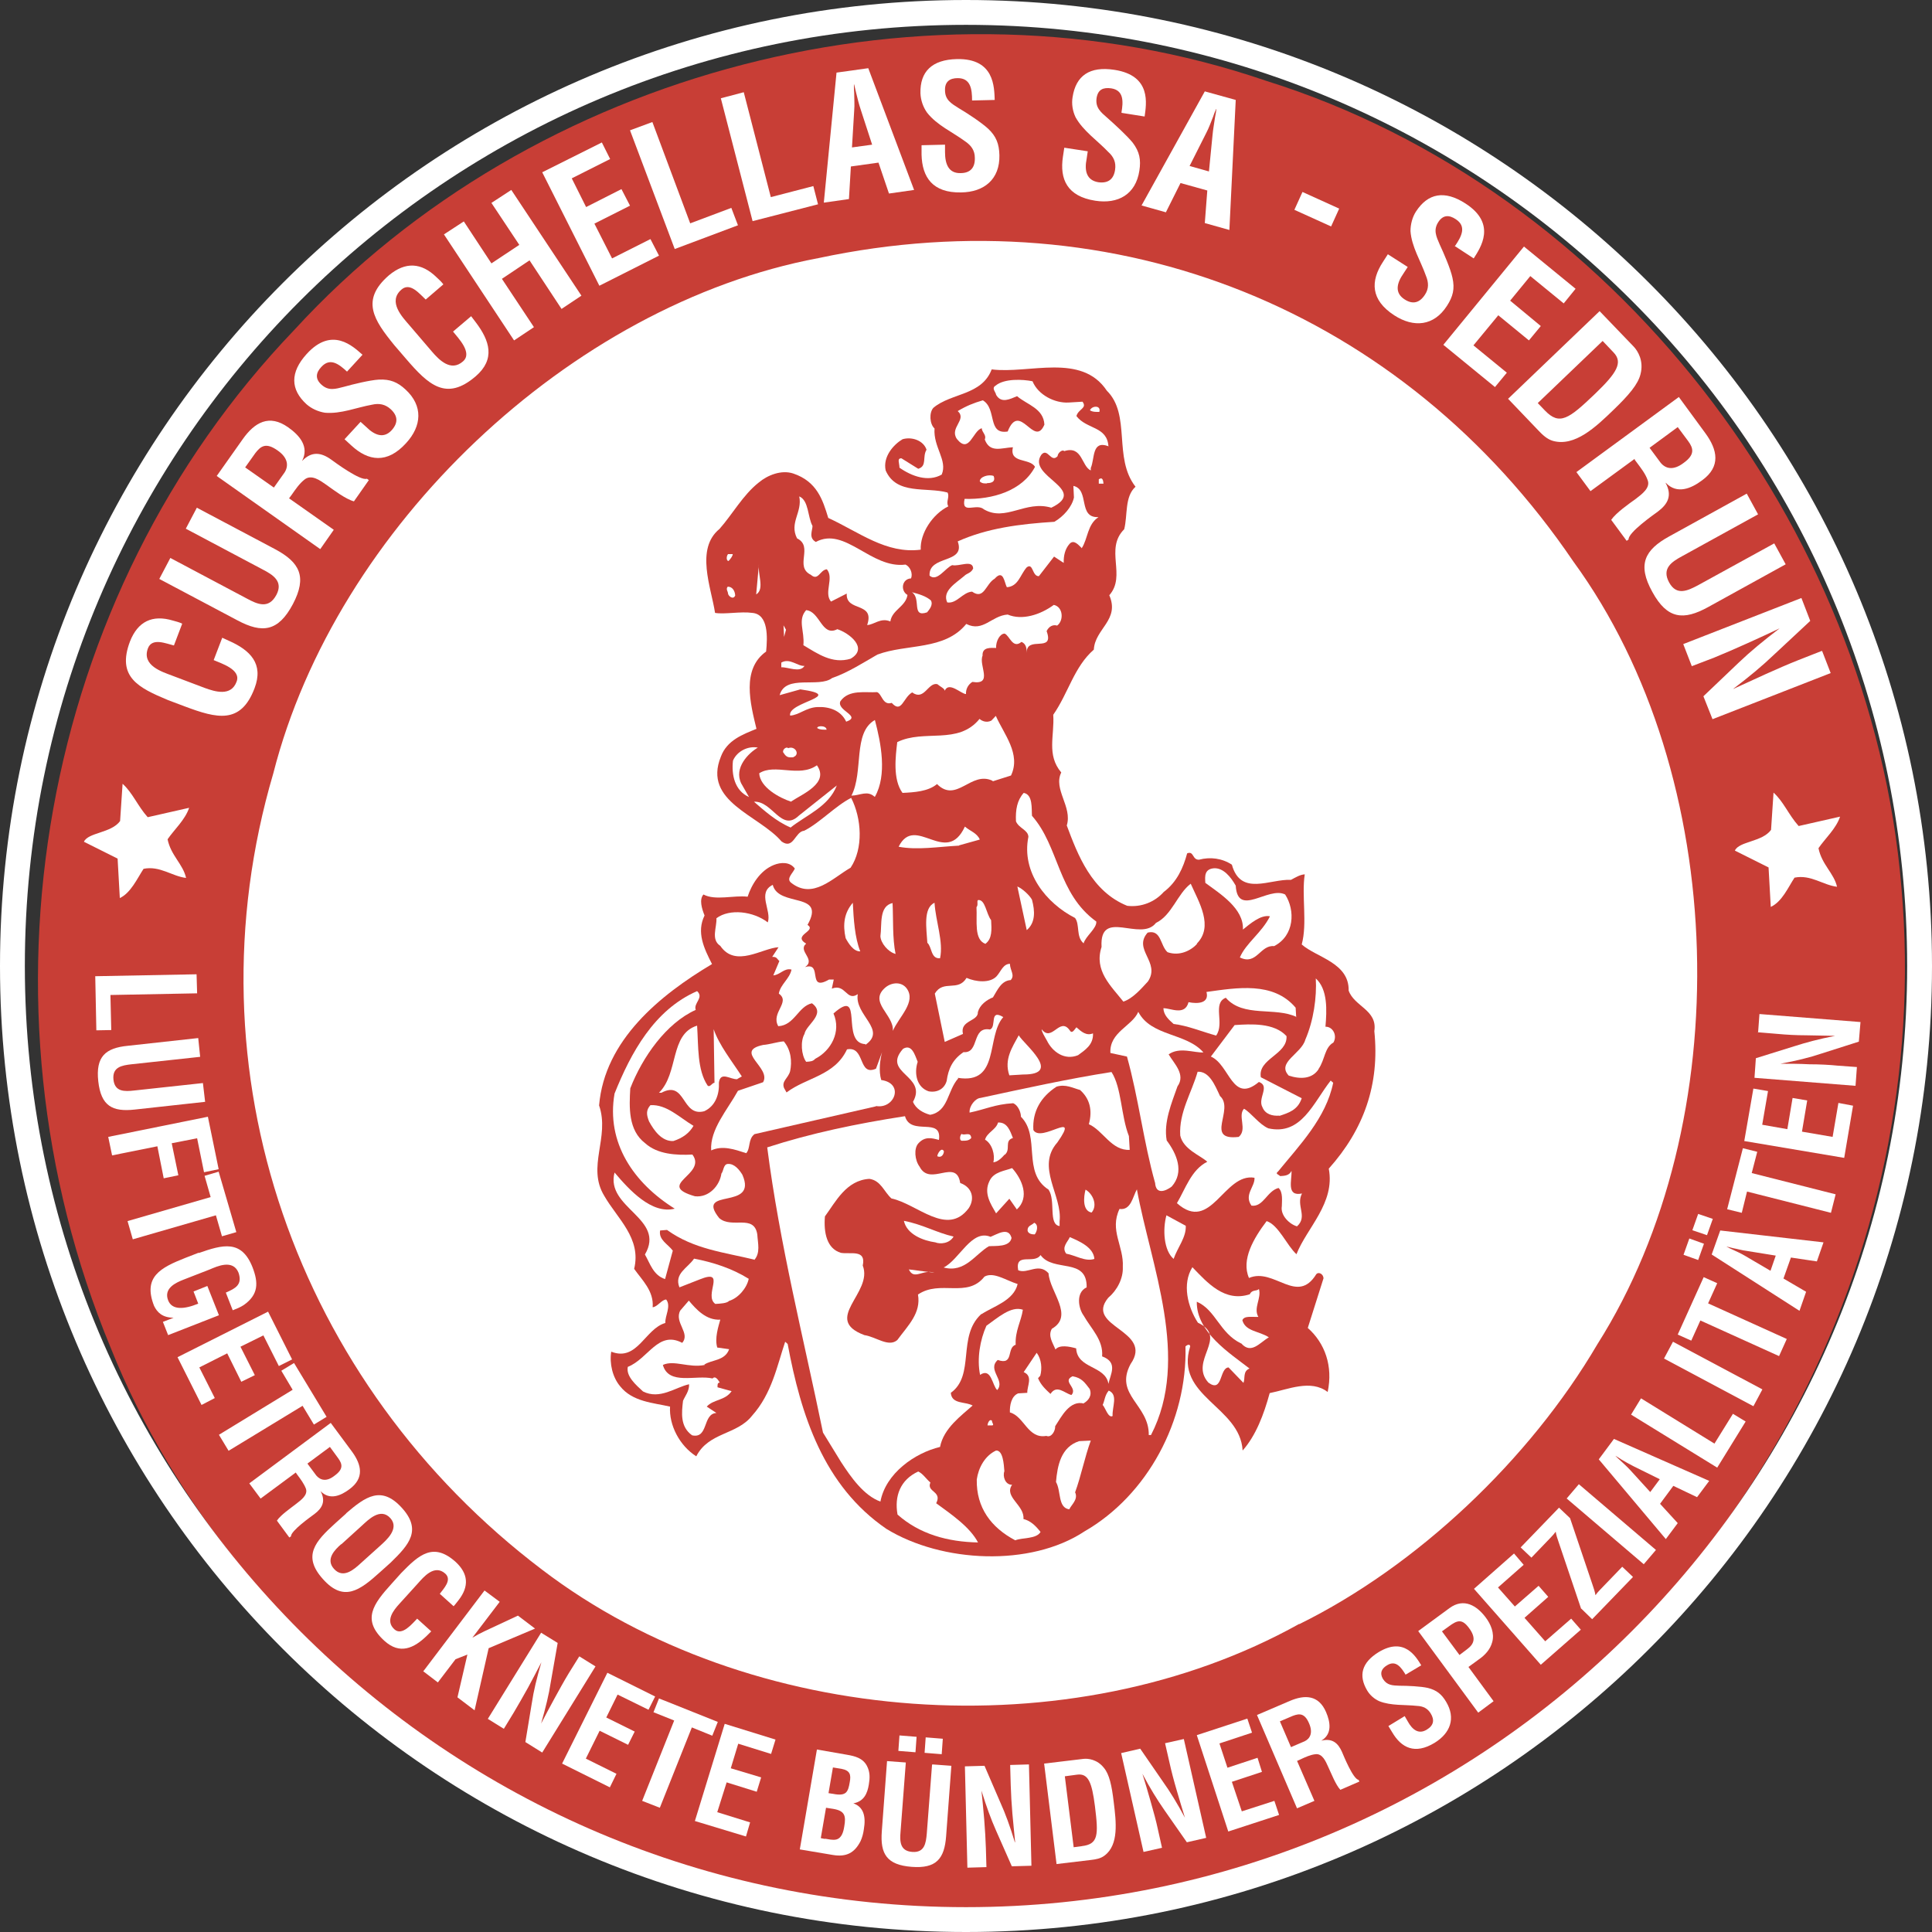 <?xml version="1.0" encoding="UTF-8"?>
<svg xmlns="http://www.w3.org/2000/svg" id="Ebene_1" viewBox="0 0 69.98 69.98" width="160" height="160"><rect x="0" y="0" width="69.98" height="69.98" fill="#333333" stroke="none"/><defs><style>.cls-1{fill:none;stroke:#fff;stroke-width:.9px;}.cls-2{fill:#c83e36;}.cls-2,.cls-3{stroke-width:0px;}.cls-3{fill:#fff;}</style></defs><path class="cls-2" d="m51.37,64.98c-5.07,2.74-10.78,4.41-16.94,4.34-.34.02-.93-.03-1.35-.09-12.23-.22-24.54-9.04-29.07-20.41C-1.18,36.31,1.43,21.58,10.66,11.95,19.3,2.52,33.67-1.25,45.87,2.93c12.53,3.92,21.91,16.11,23,29.19,1.19,13.42-5.89,26.63-17.5,32.86"/><path class="cls-2" d="m62.45,20.19c-.49.2-.78-.46-.97-.78-.02-.34.48-.45.72-.63.19.41.9.96.25,1.41"/><path class="cls-3" d="m47.06,58.82c-8.25,4.6-19.92,3.76-27.42-1.96-8.9-6.74-12.92-18.05-9.74-28.85,2.27-8.9,10.74-16.97,19.74-18.66,10.82-2.31,21.18,1.9,27.35,10.99,5.67,7.77,5.97,20.3.87,28.35-2.46,4.19-6.54,8.04-10.8,10.14"/><path class="cls-2" d="m59.42,17.33c-.33.1-.74.3-1.09.06-.35-.15-.62-.47-.72-.8l2.02-1.55c.78.46.78,1.81-.21,2.29"/><path class="cls-2" d="m58.93,54.27c-.35-.32-.72-.8-1-1.29l1.47.59c-.07.34-.22.52-.46.7"/><path class="cls-2" d="m52.4,59.45l-.63-.72c.15-.35.55-.62.82-.39.44.31.31.91-.19,1.11"/><path class="cls-2" d="m48.13,42.33c.24,1.25-.8,2.15-1.17,3.1-.35-.32-.65-1.06-1.08-1.2-.47.62-.93,1.4-.64,2.06.91-.39,1.74,1,2.44-.14.08-.09.25-.01.26.15l-.57,1.8c.62.55.92,1.38.72,2.32-.61-.47-1.44-.09-2.1.04-.21.77-.5,1.54-.98,2.08-.09-1.6-2.47-1.96-1.9-3.77,0-.08-.09-.08-.17,0,.07,2.69-1.38,5.39-3.66,6.7-1.95,1.29-5.16,1.14-7.17-.09-2.28-1.56-3.1-4.12-3.58-6.7l-.09-.08c-.29.86-.48,1.88-1.2,2.68-.55.7-1.57.59-2.02,1.47-.61-.39-.99-1.13-.95-1.8-.6-.14-1.36-.17-1.81-.74-.27-.32-.39-.82-.32-1.25.95.37,1.22-.83,1.96-1.04-.02-.25.22-.61.03-.85-.17.01-.32.27-.49.28.05-.59-.39-.99-.67-1.39.27-1.11-.61-1.82-1.08-2.64-.65-1.06.21-2.12-.19-3.28.2-2.37,2.21-4,4.09-5.12-.29-.57-.57-1.15-.27-1.76-.1-.25-.2-.58-.04-.76.43.23,1.1.02,1.6.08.14-.43.45-.95.95-1.15.25-.1.58-.12.76.13-.07.17-.32.36-.14.51.79.63,1.51-.17,2.16-.54.47-.7.4-1.79.02-2.53-.57.29-1.13.9-1.7,1.19-.34.03-.38.7-.82.39-.82-.96-2.86-1.44-2.2-3.07.22-.6.8-.81,1.29-1.01-.22-.91-.55-2.16.35-2.8.05-.51.09-1.35-.5-1.4-.42-.06-1.01.06-1.35,0-.14-.92-.72-2.32.16-3.04.47-.53.85-1.23,1.42-1.68.32-.27.82-.47,1.25-.33.86.29,1.07.95,1.27,1.61,1.13.52,2.1,1.31,3.35,1.15-.03-.59.43-1.29,1-1.57-.1-.16.06-.34-.03-.5-.77-.21-1.85.1-2.24-.8-.11-.5.29-.94.61-1.13.33-.1.76.04.87.38-.16.26.03.59-.3.69l-.61-.38c-.17,0-.07.17-.07.34.44.31,1.04.53,1.53.25.22-.52-.31-.99-.26-1.67-.18-.16-.2-.58-.04-.75.64-.54,1.75-.44,2.11-1.39,1.36.17,3.25-.61,4.17.77.89.88.22,2.43,1.04,3.48-.4.36-.28,1.03-.41,1.54-.72.72.09,1.68-.54,2.39.39.9-.52,1.21-.56,1.97-.72.63-.92,1.57-1.47,2.36.05.76-.25,1.45.29,2.09-.3.61.41,1.24.2,1.92.4,1.07.9,2.39,2.19,2.91.51.06,1-.14,1.32-.5.48-.36.71-.88.85-1.4.25-.1.18.24.43.23.41-.11.84-.05,1.19.18.32,1.16,1.38.51,2.14.55.17-.09.33-.19.5-.2-.12.77.1,1.77-.11,2.54.53.47,1.72.66,1.7,1.67.2.58,1.05.7.93,1.47.2,1.93-.38,3.56-1.65,4.98"/><path class="cls-3" d="m47.76,38.73c-.23.35-.65.37-1.08.23-.45-.48.46-.79.6-1.3.3-.69.42-1.54.38-2.22.44.4.4,1.16.35,1.75.26-.01.44.31.29.57-.33.19-.3.61-.54.96"/><path class="cls-3" d="m46.28,42.44c-.08.09,0,.08.09.16.17-.01.33-.02.41-.19.02.34-.2.94.38.82-.23.44.22.83-.18,1.19-.26-.07-.61-.39-.55-.73,0-.17.05-.51-.12-.66-.42.11-.55.7-.98.64-.28-.4.13-.68.11-1.01-1.11-.19-1.57,2.03-2.81.92.31-.52.52-1.21,1.1-1.5-.27-.24-.87-.45-.98-.95-.05-.84.41-1.54.63-2.31.42-.02.62.47.81.88.54.48-.58,1.63.68,1.48.32-.27-.05-.76.19-1.02.26.15.54.56.88.71,1.2.27,1.63-.93,2.26-1.73l.09.08c-.26,1.28-1.22,2.26-2.01,3.23"/><path class="cls-3" d="m46.77,24.46c-.34-.06-.83.13-.69-.3-.1-.16.07-.34.24-.27.25-.02.49-.2.68.04.1.25-.06.43-.22.52"/><path class="cls-3" d="m46.15,34.27c-.51-.05-.63.71-1.24.41.22-.52.79-.89,1.09-1.49-.34-.07-.74.29-.98.48.04-.76-.83-1.3-1.36-1.69-.02-.25-.03-.5.31-.53.34-.02.61.31.79.63.07,1.17,1.18.01,1.79.32.37.57.34,1.49-.4,1.87"/><path class="cls-3" d="m46.97,36.84c-.78-.38-1.94.03-2.57-.7-.5.2-.03.93-.35,1.37-.51-.14-1.03-.36-1.54-.42-.18-.16-.36-.32-.37-.57.25-.01.78.29.91-.22.34.07.76.04.65-.37,1.09-.15,2.42-.39,3.23.57l.02.34Z"/><path class="cls-3" d="m46.34,40.41c-.25.02-.51-.05-.61-.3-.19-.33.29-.77-.13-.92-.97.81-1.05-.62-1.74-.92l.86-1.14c.59-.04,1.43-.09,1.88.4.04.67-1.05.82-.93,1.49l1.48.76c-.14.43-.48.53-.81.64"/><path class="cls-2" d="m44.99,6.61c-.33.18-.68-.05-1.02-.19.22-.52.62-.88.93-1.32.11.42.06,1.01.09,1.51"/><path class="cls-3" d="m44.95,48.66c-.78-.38-.91-1.21-1.6-1.51-.02,1.1,1.2,1.87,1.91,2.42-.25.1-.15.35-.22.52l-.54-.56c-.34.02-.2.94-.73.55-.72-.8.75-1.64-.38-2.17-.37-.57-.58-1.4-.2-2.01.54.56,1.17,1.28,2.08.98.08-.18.25-.1.33-.19.1.33-.21.69-.02,1.01-.25.01-.51-.05-.58.12.11.41.61.39.96.62-.33.19-.64.63-1,.22"/><path class="cls-3" d="m43.37,34.18c-.24.26-.65.46-1.08.31-.27-.24-.22-.83-.72-.71-.55.62.48,1.07.01,1.77-.24.26-.55.62-.89.73-.45-.57-1.07-1.12-.79-1.98-.08-1.43,1.42-.16,1.97-.87.58-.28.78-1.06,1.26-1.42.29.66.85,1.55.21,2.18"/><path class="cls-3" d="m42.33,38.19c.19.33.63.73.32,1.16-.21.6-.51,1.3-.39,1.96.36.48.65,1.14.18,1.67-.24.18-.57.29-.6-.13-.42-1.49-.6-3.08-1.02-4.58l-.6-.13c-.04-.76.79-.97,1.01-1.49.47.9,1.73.75,2.36,1.47-.34.02-.86-.21-1.26.07"/><path class="cls-3" d="m42.51,45.6c-.36-.31-.4-1.07-.26-1.58l.7.38c.02.42-.29.77-.44,1.2"/><path class="cls-3" d="m41.61,51.98c.02-1.1-1.26-1.45-.66-2.57.86-1.23-1.68-1.34-.81-2.4.32-.27.55-.7.53-1.12.04-.76-.49-1.32-.12-2.1.42.06.48-.45.63-.71.5,2.75,1.95,6.12.51,8.9h-.08Z"/><path class="cls-3" d="m40.14,16.16c-.6-.22-.48.45-.63.79v.09c-.34-.15-.3-.91-.96-.7-.09-.08-.25.1-.24.18-.24.27-.36-.32-.59-.05-.55.79,1.75,1.25.36,1.92-.94-.28-1.65.52-2.44.06-.27-.24-.83.21-.7-.38,1.01.03,2.09-.29,2.55-1.16-.19-.33-.94-.11-.8-.71-.42.02-.83.22-1.02-.28.07-.17-.1-.25-.11-.41-.33.1-.45.95-.9.39-.28-.41.38-.7.03-1.01.32-.19.57-.29.91-.39.52.31.15,1.25.9,1.13.44-1.12.96.62,1.33-.25-.03-.59-.63-.72-.99-1.03-.25.1-.57.28-.76-.05,0-.08-.18-.24-.02-.33.32-.27,1-.23,1.34-.16.2.49.8.8,1.31.77l.5-.03c.18.24-.15.26-.22.52.37.49,1.12.36,1.16,1.11"/><path class="cls-3" d="m39.82,14.92c-.08,0-.25.01-.34-.06.07-.17.41-.19.34.06"/><path class="cls-3" d="m39.8,17.53v-.17c.15-.1.16.07.17.16h-.17Z"/><path class="cls-3" d="m39.17,19.84c-.09-.08-.27-.32-.43-.14-.16.18-.22.43-.21.69l-.35-.23-.55.71c-.25.01-.2-.5-.44-.32-.24.27-.3.69-.72.72-.09-.16-.12-.67-.44-.31-.33.19-.38.78-.82.47-.34.02-.56.45-.9.39-.19-.41.3-.69.62-.96.08-.09.25-.1.32-.27-.02-.33-.51-.06-.76-.12-.25.1-.55.62-.82.38-.04-.76,1.32-.41,1.02-1.24,1.07-.48,2.24-.63,3.5-.71.33-.19.64-.54.71-.88l-.02-.42c.6.13.15,1.17.91,1.13-.41.27-.38.78-.61,1.13"/><path class="cls-3" d="m40.93,41.65c-.67.04-.97-.7-1.49-.93.14-.51.03-.93-.32-1.24-.26-.07-.52-.22-.85-.12-.57.37-.88.9-.84,1.57.28.49,1.73-.78.87.45-.79.89.19,1.93.08,2.86v.17c-.42-.06-.13-.92-.4-1.32-.97-.62-.28-1.92-1-2.64,0-.17-.11-.42-.28-.49-.67.04-1,.22-1.58.34-.02-.25.22-.52.39-.53,1.58-.34,3.16-.69,4.75-.94.37.57.34,1.58.63,2.32l.03.5Z"/><path class="cls-3" d="m39.24,34.16c-.27-.24-.12-.67-.3-.91-1.04-.53-1.95-1.65-1.69-2.94-.01-.25-.35-.31-.45-.56-.02-.42.04-.76.28-1.03.34.06.28.58.3.83.99,1.12.92,2.81,2.33,3.83.02.25-.39.53-.46.79"/><path class="cls-3" d="m40.15,50.12c-.12-.67-1.13-.53-1.17-1.28-.25-.07-.6-.14-.75.04-.1-.25-.28-.49-.13-.75.82-.47-.08-1.34-.12-2.01-.36-.4-.76.04-1.1-.11-.12-.67.58-.2.81-.55.46.64,1.69.07,1.67,1.17-.41.19-.29.78-.11,1.02.28.49.72.89.67,1.48.6.22.29.66.23,1"/><path class="cls-3" d="m39.05,38.22c-.49.2-.93-.12-1.13-.53-.09-.16-.19-.32-.19-.41.37.49.65-.46,1.01.03.09.16.17-.01.25-.1.18.16.36.32.6.22.02.42-.3.61-.54.79"/><path class="cls-3" d="m40.3,51.29c-.16.09-.27-.32-.36-.4.08-.17.07-.34.22-.52.35.15.12.58.14.92"/><path class="cls-3" d="m38.32,22.67c-.17-.07-.33.02-.41.19.3.82-.75.13-.72.8,0-.17-.02-.34-.19-.41-.32.27-.43-.23-.61-.3-.17,0-.32.27-.31.52-.17,0-.51-.05-.49.28-.15.35.4,1.07-.37.95-.16.1-.24.27-.23.44-.17,0-.62-.47-.77-.12,0-.08-.18-.16-.27-.24-.34-.07-.47.62-.91.3-.33.19-.38.78-.74.38-.33.1-.35-.32-.53-.39-.42.03-1.02-.11-1.33.33-.15.34.79.54.21.74-.19-.41-.62-.55-1.04-.53-.42.02-.66.29-.99.31-.11-.5,2.07-.71.37-.95l-.75.21c.21-.77,1.42-.25,1.9-.62.58-.2,1.15-.57,1.64-.85,1.07-.4,2.43-.14,3.22-1.11.61.31.91-.3,1.5-.34.52.22,1.18.01,1.67-.35.34.07.37.57.12.75"/><path class="cls-3" d="m39.54,43.92c-.34-.06-.29-.57-.22-.83.26.15.45.56.22.83"/><path class="cls-3" d="m39.64,45.6c-.33.11-.68-.13-1.02-.19-.18-.24.06-.43.13-.6.35.15.86.37.89.79"/><path class="cls-3" d="m39.27,50.84c-.52-.14-.82.47-1.05.82.01.17-.14.43-.32.35-.67.12-.8-.71-1.32-.85-.01-.25.05-.59.3-.69l.33-.02c-.01-.25.22-.6-.13-.75l.47-.7c.18.24.2.58.13.83l-.08.09c.1.25.28.41.45.57.23-.35.5-.03.76.04.24-.27-.36-.49.04-.68.34.06.44.23.62.46.1.25-.06.43-.22.52"/><path class="cls-3" d="m38.95,54.07c.1.25-.14.43-.22.6-.42-.06-.29-.66-.48-.99.05-.59.18-1.27.84-1.48l.42-.02c-.22.6-.35,1.28-.57,1.88"/><path class="cls-3" d="m37.19,33.69l-.34-1.58c.17.07.44.31.53.48.11.41.13.83-.19,1.1"/><path class="cls-3" d="m37.06,38.92l-.5.03c-.2-.58.11-1.02.34-1.45.19.33,1.6,1.42.17,1.42"/><path class="cls-3" d="m35.95,28.28c-.78-.37-1.3.83-2.01.12-.32.27-.83.3-1.25.32-.36-.49-.25-1.33-.19-1.84.98-.48,2.2.12,2.98-.84.09.08.26.15.43.06l.16-.17c.29.66.92,1.38.55,2.16l-.66.21Z"/><path class="cls-3" d="m35.75,17.51c-.09,0-.17.01-.26-.07-.01-.17.32-.27.5-.2.1.25-.16.26-.24.26"/><path class="cls-3" d="m37.48,44.71c-.17.01-.26-.07-.26-.15,0-.17.16-.18.24-.27.17.07.1.33.02.42"/><path class="cls-3" d="m35.98,36.12c-.25.1-.49.28-.56.54.02.34-.66.29-.54.79l-.66.29-.36-1.75c.31-.52.84-.05,1.15-.57.34.15.85.2,1.09-.06.16-.18.23-.44.48-.45.01.25.19.41.03.59-.34.02-.48.36-.64.62"/><path class="cls-3" d="m36.84,43.82l-.28-.4-.48.53c-.19-.33-.46-.73-.24-1.17.15-.34.57-.37.82-.47.36.4.65,1.06.17,1.5"/><path class="cls-3" d="m36.77,55.79c-.87-.46-1.41-1.18-1.39-2.2.06-.42.29-.86.7-1.05.25-.01.28.49.3.75-.07.18.03.5.28.49-.31.44.46.74.41,1.24.26.07.43.23.62.47-.15.26-.66.2-.91.3"/><path class="cls-3" d="m36.39,41.82c-.08.09-.24.27-.41.28.07-.26-.04-.67-.3-.82.07-.26.4-.36.47-.62.34-.02.44.31.54.56-.33.1-.06.42-.3.61"/><path class="cls-3" d="m36.79,48.71c-.34.1-.05.76-.65.55-.4.36.29.74-.02,1.09-.18-.16-.21-.83-.62-.55-.12-.59,0-1.27.23-1.78.4-.28.89-.73,1.32-.58-.06.42-.29.77-.26,1.28"/><path class="cls-3" d="m34.71,39.06c-.4.44-.35,1.2-1.02,1.32-.26-.07-.52-.22-.62-.47.54-.96-1.15-1.03-.36-1.92.32-.19.43.23.53.47-.14.43-.03.93.4,1.07.34.06.58-.12.65-.38.06-.43.21-.77.61-1.04.59.05.28-.94.96-.82.25-.1-.04-.76.48-.45-.63.71-.11,2.45-1.65,2.2"/><path class="cls-3" d="m35.54,47.6c-.88.81-.21,2.21-1.1,2.85.03.42.52.31.79.46-.4.36-1.05.82-1.18,1.5-.92.22-1.97.96-2.16,1.98-.6-.22-1.06-.87-1.43-1.44l-.65-1.06c-.7-3.41-1.57-6.82-2.02-10.33,1.57-.51,3.24-.86,4.99-1.13.21.74,1.35,0,1.23.86-.26-.07-.51-.14-.75.13-.16.18-.13.6.05.84.38.74,1.33-.33,1.47.59.43.15.54.56.31.91-.78,1.05-1.86-.15-2.8-.35-.27-.24-.38-.65-.8-.71-.84.05-1.22.83-1.61,1.36-.05.59.07,1.17.58,1.32.34.06.92-.14.79.46.39.99-1.49,1.94.06,2.52.42.06.87.45,1.19.18.39-.53.87-.98.75-1.65.81-.55,1.78.15,2.41-.65.33-.18.76.13,1.2.27-.14.6-.88.81-1.29,1.08"/><path class="cls-3" d="m35.82,45.14c-.49.28-.87.98-1.64.77.57-.28,1.01-1.4,1.7-1.11.25-.1.65-.37.76.04-.07.34-.57.28-.83.3"/><path class="cls-3" d="m35.7,34.19c-.43-.15-.3-.83-.33-1.33.08-.09-.01-.25.07-.26.25-.01.28.49.46.73.02.34.04.67-.2.85"/><path class="cls-3" d="m34.74,30.63c-.76.04-1.51.17-2.19.04.6-1.21,1.72.74,2.4-.73.18.16.44.23.54.47l-.75.21Z"/><path class="cls-3" d="m35.94,51.63h-.17c0-.07.07-.25.16-.17,0,.08.09.16.01.17"/><path class="cls-3" d="m34.84,41.32c-.08,0-.09-.16-.01-.25.09.08.33-.1.35.15-.08.09-.16.1-.33.1"/><path class="cls-3" d="m33.58,22.18c-.58.2-.2-.5-.55-.73.26.07.51.14.69.3.09.17-.07.34-.14.43"/><path class="cls-3" d="m34.04,34.71c-.33.02-.28-.41-.45-.56-.03-.51-.16-1.26.26-1.45.04.67.33,1.41.2,2.01"/><path class="cls-3" d="m35.43,55.87c-1.1-.02-2.12-.3-2.92-1.01-.12-.67.1-1.26.75-1.56.17.08.26.24.44.4-.15.35.44.31.21.75.53.39,1.23.86,1.52,1.43"/><path class="cls-3" d="m33.88,45c-.43-.06-1.03-.28-1.14-.78.68.13,1.21.44,1.8.57-.15.26-.49.28-.66.21"/><path class="cls-3" d="m32.87,21.55c-.06.42-.56.54-.62.96-.35-.15-.59.12-.84.13.29-.86-.78-.46-.74-1.14l-.57.29c-.27-.32.12-.85-.15-1.17-.25.02-.31.44-.58.2-.61-.3.11-1.02-.5-1.32-.29-.57.2-.94.08-1.52.35.15.3.74.48,1.07,0,.17-.15.43.12.58,1.06-.57,2,.98,3.25.82.17.08.27.32.2.5-.34.02-.39.45-.13.6"/><path class="cls-3" d="m33.95,41.88c0-.08.15-.35.24-.18,0,.08-.07.26-.24.18"/><path class="cls-3" d="m32.92,45.98l.93.12c-.43-.14-.74.29-.93-.12"/><path class="cls-2" d="m31.27,5.46c-.34.02-.58.2-1,.15l.25-1.53c.36.32.56.89.76,1.39"/><path class="cls-3" d="m32.34,37.34c.05-.59-.91-1.04-.26-1.58.24-.19.58-.2.76.04.36.49-.28,1.03-.5,1.54"/><path class="cls-3" d="m32.43,34.55c-.26-.07-.53-.39-.54-.64.06-.42-.06-1.09.44-1.2.03.58-.01,1.26.11,1.85"/><path class="cls-3" d="m31.68,28.86c-.27-.24-.51-.05-.84-.04.45-.87.04-2.28.85-2.74.22.83.45,1.99,0,2.78"/><path class="cls-3" d="m31.74,40.07l-4.41,1.01c-.24.18-.14.51-.3.69-.43-.14-.86-.29-1.27-.1-.05-.76.59-1.47.97-2.16l.91-.31c.31-.53-1.08-1.12,0-1.35.25-.02.5-.11.75-.13.27.32.3.74.23,1.08-.07.26-.32.36-.22.61l.09.16c.73-.55,1.74-.6,2.19-1.56.67-.13.39.99,1.05.7l.22-.6c-.07.26-.13.68-.03,1.01.85.12.48,1.07-.2.94"/><path class="cls-3" d="m30.81,23.86c-.66.2-1.19-.18-1.71-.49.05-.51-.22-.91.1-1.27.51.05.56.98,1.13.69.43.14,1.14.69.48,1.07"/><path class="cls-3" d="m31.35,37.82c-.93-.03-.03-2.11-1.16-1.11.29.66-.09,1.35-.66,1.64-.08.09-.16.1-.33.11-.18-.25-.21-.75-.06-1.01.06-.34.8-.72.27-1.11-.5.11-.63.8-1.22.83-.28-.49.46-.87.02-1.18.06-.34.39-.53.46-.87-.26-.07-.41.19-.66.21l.22-.52c-.09-.08-.09-.16-.26-.15l.23-.35c-.59.03-1.56.76-2.11-.05-.35-.23-.12-.67-.14-1,.48-.36,1.34-.25,1.86.15.15-.43-.4-1.07.18-1.36.21.83,1.95.23,1.26,1.45.35.23-.57.37-.05.68-.32.27.37.57-.04.85.66-.21.05.92.87.45h.17s-.07.33-.07.33c.5-.2.53.48.94.2-.13.76,1.08,1.29.27,1.84"/><path class="cls-3" d="m31.16,34.46c-.25.01-.44-.31-.53-.48-.11-.5-.05-.92.26-1.28.03.59.07,1.26.27,1.76"/><path class="cls-3" d="m28.63,29.97c-.52-.22-.96-.62-1.32-.93.67-.04.99,1.12,1.63.5l1.37-1.09c-.29.77-1.12,1.08-1.68,1.53"/><path class="cls-2" d="m31.99,64.92l-.59.03.03-1.01c.25-.1.67-.04.85.2.02.34.04.67-.29.78"/><path class="cls-3" d="m29.6,26.37c0-.09.33-.1.34.06-.08,0-.25.01-.34-.06"/><path class="cls-2" d="m32,66.68l-.76-.04.02-1.1c.33-.1.76-.04.94.28.1.33.04.67-.2.85"/><path class="cls-3" d="m28.66,29.04c-.43-.14-1.13-.52-1.16-1.03.57-.37,1.44.17,2.09-.29.46.65-.53,1.04-.93,1.31"/><path class="cls-3" d="m28.3,24.17v-.17c.31-.18.59.14.84.12-.16.26-.59.04-.84.05"/><path class="cls-3" d="m28.74,27.43c-.17.01-.25.01-.35-.15-.09-.08.07-.26.16-.18.25-.1.44.23.19.32"/><polygon class="cls-3" points="28.38 22.65 28.47 22.81 28.4 23.07 28.38 22.65"/><path class="cls-3" d="m27.39,21.53l.1-1.1c-.06.34.22.91-.1,1.1"/><path class="cls-3" d="m26.85,28.38l.28.49c-.52-.23-.64-.81-.58-1.32.15-.35.56-.54.9-.47-.33.19-.88.73-.6,1.3"/><path class="cls-3" d="m26.63,21.57c-.07.17-.25.02-.26-.07,0-.08-.09-.16-.01-.25.17,0,.26.15.27.32"/><path class="cls-3" d="m26.39,20.32c-.08,0-.09-.16-.02-.25h.17c0,.07-.07.16-.15.25"/><path class="cls-3" d="m27.34,45.63c-1.11-.27-2.21-.38-3.18-1.08l-.25.02c-.06.34.28.49.46.73l-.28,1.03c-.43-.14-.54-.56-.73-.89.77-1.31-1.44-1.68-1.1-2.97.54.64,1.35,1.52,2.18,1.31-1.49-.93-2.49-2.39-2.18-4.17.59-1.47,1.43-3.03,2.99-3.71.26.24-.14.43-.05.68-1.07.48-1.93,1.71-2.37,2.84-.04.68-.08,1.52.54,1.99.44.4,1.12.44,1.71.41.55.73-1.37,1.09.09,1.51.51.06.9-.39.96-.82.08-.09.07-.34.23-.35.25-.02.43.23.53.39.58,1.32-1.74.44-.84,1.57.45.4,1.26-.16,1.38.59.02.33.12.67-.11.93"/><path class="cls-3" d="m26.71,39.09c-.25.02-.61-.3-.67.12.02.42-.12.85-.53,1.04-.83.22-.66-1.14-1.55-.67h-.09c.72-.71.38-2.12,1.38-2.43.05.75,0,1.6.38,2.17.09.08.16-.1.25-.1l-.03-1.94c.2.58.65,1.14,1.02,1.71l-.16.09Z"/><path class="cls-3" d="m26.41,47.12c-.08.09-.33.1-.5.11-.44-.31.43-1.29-.56-.89l-.74.29c-.2-.5.3-.7.53-1.04.68.13,1.37.35,1.98.73-.07.34-.38.7-.71.8"/><path class="cls-3" d="m25.53,49.44c-.58.12-1.11-.19-1.52,0,.21.75,1.2.35,1.8.49.08-.09.17-.01.26.15-.09,0-.08.09-.08.17l.51.14c-.24.35-.66.29-.9.56l.35.23c-.51.03-.28.94-.88.81-.44-.31-.38-.82-.33-1.25.07-.17.23-.35.22-.6-.5.11-1.06.57-1.67.26-.26-.24-.62-.55-.55-.89.74-.29,1.1-1.33,1.97-.87.31-.35-.3-.74-.07-1.17l.31-.36c.27.32.63.72,1.14.69-.07.25-.21.68-.11,1.01l.43.06c-.15.43-.65.38-.9.56"/><path class="cls-3" d="m24.39,41.33c-.42.02-.7-.38-.88-.71-.1-.25-.11-.41.05-.59.59-.03,1.04.44,1.56.75-.15.26-.39.44-.73.55"/><path class="cls-2" d="m14.35,58.68c-.32.27-.6-.05-.77-.21l.06-.51c.56-.54,1.11-1.25,1.75-1.71.17.08.43.15.53.39-.2.94-.94,1.32-1.57,2.03"/><path class="cls-2" d="m13.57,55.44c-.33.1-.6-.13-.7-.38.24-.26.61-1.13.98-.48.35.23.13.84-.29.86"/><path class="cls-2" d="m8.22,20.77l-.78-.38c.06-.43.29-.86.62-1.05.26.07.51.06.61.38.03.42-.3.69-.44,1.04"/><path class="cls-3" d="m6.07,30.4c.12.59.56.9.67,1.4-.51-.06-.95-.45-1.54-.33-.23.35-.46.87-.86,1.06l-.08-1.43-1.22-.61c.15-.34.99-.31,1.31-.75l.09-1.35c.36.32.55.81.91,1.21l1.5-.34c-.14.43-.54.79-.78,1.14"/><path class="cls-1" d="m69.53,34.99c0,19.08-15.47,34.54-34.54,34.54S.45,54.07.45,34.99,15.91.45,34.99.45s34.54,15.46,34.54,34.54Z"/><path class="cls-3" d="m8.05,23.1c.08.04.16.07.24.11.77.34,1.27.83.93,1.72-.5,1.32-1.37,1.09-2.52.66l-.61-.23c-1.08-.45-1.87-.84-1.38-2.13.28-.71.8-.98,1.56-.75.11.03.23.06.33.11l-.3.79c-.29-.07-.79-.29-.94.1-.24.63.53.86.87.99l1.19.45c.36.13.95.32,1.15-.23.17-.44-.56-.66-.83-.78l.31-.81Z"/><path class="cls-3" d="m6.73,19.15l.4-.76,2.83,1.5c.9.48,1.17,1,.65,1.99-.53,1-1.11,1.07-2.01.59l-2.83-1.5.4-.76,2.77,1.47c.39.21.79.39,1.07-.13.26-.49-.12-.73-.51-.93l-2.77-1.47Z"/><path class="cls-3" d="m10.47,18.05l1.62,1.14-.49.7-3.75-2.65.94-1.33c.43-.61.96-.92,1.65-.43.41.29.77.7.5,1.22h0c.35-.37.7-.31,1.06-.05.15.11,1.06.78,1.29.69l.07.05-.54.77c-.3-.08-.75-.42-1-.6-.23-.16-.54-.39-.79-.19-.19.15-.33.36-.47.56l-.09.12Zm-.55-.39l.39-.55c.15-.24.12-.53-.25-.79-.42-.3-.61-.17-.81.09l-.37.52,1.04.73Z"/><path class="cls-3" d="m12.58,13.47c-.3-.28-.62-.53-.94-.18-.2.21-.23.43,0,.64.26.24.51.16.82.08.32-.09.93-.24,1.26-.26.41-.02.68.09.97.36.64.59.59,1.32.02,1.94-.69.76-1.37.65-1.98.09l-.25-.23.58-.63.2.18c.32.32.65.43.93.12.24-.27.22-.52-.04-.76-.2-.18-.42-.22-.68-.16-.56.1-1.12.34-1.7.29-.25-.04-.49-.15-.67-.31-.58-.53-.6-1.15.01-1.82.92-1.01,1.68-.27,2.02.03l-.56.61Z"/><path class="cls-3" d="m17.07,11.46c.05.07.11.14.16.21.51.67.72,1.34,0,1.96-1.07.92-1.72.3-2.52-.63l-.43-.5c-.74-.91-1.23-1.63-.19-2.53.59-.49,1.17-.47,1.73.08.09.08.17.16.24.25l-.64.55c-.22-.2-.56-.64-.88-.36-.51.44.05,1.01.28,1.28l.83.97c.25.29.68.74,1.12.35.36-.31-.18-.85-.36-1.08l.66-.56Z"/><polygon class="cls-3" points="18.62 12.33 16.08 8.49 16.8 8.02 17.8 9.54 18.81 8.87 17.8 7.35 18.52 6.88 21.06 10.71 20.34 11.19 19.18 9.43 18.18 10.1 19.34 11.85 18.62 12.33"/><polygon class="cls-3" points="21.71 10.35 19.64 6.24 21.8 5.16 22.1 5.76 20.71 6.46 21.23 7.5 22.51 6.85 22.82 7.45 21.53 8.1 22.17 9.36 23.56 8.66 23.87 9.26 21.71 10.35"/><polygon class="cls-3" points="24.44 9.02 22.82 4.72 23.63 4.42 25 8.09 26.49 7.53 26.73 8.16 24.44 9.02"/><polygon class="cls-3" points="27.26 8.01 26.11 3.56 26.94 3.34 27.92 7.14 29.46 6.74 29.63 7.4 27.26 8.01"/><path class="cls-3" d="m29.84,7.34l.46-4.71,1.15-.16,1.66,4.41-.91.13-.38-1.12-1,.14-.07,1.18-.91.13Zm1.02-2l.73-.1-.41-1.26c-.07-.21-.12-.41-.17-.62-.02-.1-.05-.2-.07-.3h-.01c0,.1,0,.21.01.31,0,.22.02.42,0,.64l-.08,1.33Z"/><path class="cls-3" d="m35.21,3.64c0-.41-.05-.81-.52-.81-.29,0-.47.13-.46.44,0,.35.23.48.5.65.29.17.81.51,1.06.74.3.28.4.56.41.96.02.87-.55,1.34-1.39,1.35-1.03.02-1.41-.55-1.43-1.37v-.34s.85-.02.85-.02v.27c0,.45.14.77.56.76.36,0,.53-.2.52-.55,0-.27-.13-.45-.35-.6-.46-.34-1.02-.58-1.38-1.04-.15-.21-.23-.46-.24-.7-.02-.79.42-1.22,1.32-1.24,1.37-.03,1.35,1.03,1.37,1.48l-.83.02Z"/><path class="cls-3" d="m40.62,4.08c.07-.4.09-.81-.37-.88-.29-.04-.48.04-.53.35-.05.35.15.51.39.72.25.22.71.64.92.9.25.33.3.62.24,1.01-.13.86-.77,1.22-1.6,1.09-1.02-.16-1.29-.78-1.17-1.59l.05-.33.85.13-.04.27c-.09.44,0,.78.42.85.36.05.56-.11.61-.45.04-.27-.05-.47-.25-.65-.39-.41-.9-.75-1.18-1.25-.11-.23-.15-.49-.11-.73.12-.78.62-1.13,1.52-.99,1.35.21,1.15,1.24,1.09,1.69l-.82-.13Z"/><path class="cls-3" d="m41.35,7.44l2.29-4.13,1.12.31-.23,4.71-.89-.25.09-1.18-.97-.27-.53,1.06-.89-.25Zm1.73-1.43l.71.2.13-1.32c.02-.22.06-.42.09-.64.02-.1.04-.21.05-.3h-.01c-.04.09-.08.18-.11.28-.08.2-.15.4-.25.59l-.6,1.19Z"/><rect class="cls-3" x="47.35" y="6.85" width=".71" height="1.46" transform="translate(21.1 47.9) rotate(-65.62)"/><path class="cls-3" d="m52.71,8.9c.23-.34.42-.7.02-.96-.24-.16-.46-.16-.63.1-.19.29-.08.52.05.82.14.3.39.87.46,1.2.09.4.02.68-.2,1.02-.47.73-1.2.8-1.91.34-.86-.56-.86-1.24-.41-1.93l.18-.28.72.46-.15.23c-.26.37-.32.71.03.94.3.2.55.13.74-.16.15-.22.14-.45.04-.69-.19-.54-.52-1.05-.56-1.62,0-.25.07-.51.2-.71.43-.66,1.03-.78,1.79-.29,1.15.74.54,1.61.3,1.99l-.69-.45Z"/><polygon class="cls-3" points="52.28 12.49 55.2 8.93 57.07 10.46 56.64 10.99 55.43 10 54.7 10.89 55.81 11.81 55.38 12.33 54.27 11.42 53.37 12.51 54.58 13.5 54.15 14.02 52.28 12.49"/><path class="cls-3" d="m54.62,14.45l3.32-3.18,1.24,1.29c.14.15.37.51.24,1-.09.36-.42.75-.97,1.28-.65.63-1.41,1.35-2.2,1.13-.21-.06-.38-.22-.53-.38l-1.1-1.15Zm1.34.42c.53.55.86.31,1.82-.61.78-.75,1.02-1.13.66-1.5l-.39-.41-2.35,2.25.26.27Z"/><path class="cls-3" d="m59.21,16.62l-1.6,1.17-.51-.69,3.71-2.72.96,1.31c.44.6.57,1.21-.12,1.71-.4.3-.91.51-1.31.09h-.01c.25.46.08.77-.28,1.04-.15.11-1.08.76-1.06,1.01l-.07.05-.56-.76c.18-.26.64-.58.89-.76.22-.17.54-.4.43-.68-.08-.23-.24-.43-.38-.62l-.09-.12Zm.54-.4l.4.54c.18.22.46.29.83.01.42-.3.36-.53.17-.79l-.38-.51-1.02.75Z"/><path class="cls-3" d="m64.27,19.69l.41.75-2.81,1.55c-.89.49-1.48.44-2.02-.55-.55-.99-.28-1.52.61-2.01l2.81-1.55.41.75-2.74,1.51c-.39.21-.76.45-.48.96.27.49.67.3,1.06.09l2.75-1.51Z"/><path class="cls-3" d="m66,23.58l.31.8-4.28,1.67-.33-.83,1.28-1.22c.43-.41.88-.78,1.48-1.24h0c-.34.16-.76.36-1.19.55-.42.19-.84.37-1.18.51l-.81.31-.31-.8,4.28-1.67.32.83-1.32,1.23c-.42.4-.86.77-1.48,1.24h0c.38-.17.78-.36,1.18-.54.4-.18.81-.36,1.19-.51l.84-.33Z"/><polygon class="cls-3" points="3.45 35.36 7.12 35.29 7.14 35.98 4 36.04 4.03 37.31 3.49 37.32 3.45 35.36"/><path class="cls-3" d="m7.35,39.23l.08.68-2.55.28c-.81.09-1.22-.13-1.32-1.02-.1-.9.26-1.21,1.07-1.29l2.55-.28.07.68-2.49.27c-.35.04-.7.1-.65.56.05.44.4.43.75.39l2.49-.27Z"/><polygon class="cls-3" points="3.92 41.18 7.53 40.45 7.92 42.35 7.39 42.46 7.14 41.23 6.22 41.41 6.46 42.57 5.93 42.68 5.7 41.52 4.06 41.85 3.92 41.18"/><polygon class="cls-3" points="7.92 42.44 8.56 44.63 8.04 44.78 7.82 44.02 4.81 44.89 4.62 44.23 7.63 43.36 7.41 42.59 7.92 42.44"/><path class="cls-3" d="m7.19,45.39c.88-.31,1.56-.5,1.96.52.21.55.22.98-.32,1.36-.12.08-.27.14-.4.19l-.25-.64c.34-.15.61-.28.46-.72-.2-.5-.78-.23-1.04-.12l-.95.37c-.28.11-.73.31-.56.75.14.36.58.33,1.09.12l-.17-.44.5-.2.42,1.06-1.84.72-.19-.48.39-.15h0c-.41,0-.6-.2-.71-.43-.41-1.05.23-1.38,1.14-1.74l.49-.19Z"/><polygon class="cls-3" points="6.43 49.16 9.71 47.51 10.58 49.24 10.1 49.48 9.54 48.37 8.71 48.78 9.23 49.81 8.74 50.05 8.23 49.02 7.22 49.53 7.78 50.64 7.3 50.89 6.43 49.16"/><polygon class="cls-3" points="10.65 49.37 11.83 51.32 11.37 51.6 10.96 50.92 8.28 52.55 7.93 51.97 10.6 50.34 10.19 49.65 10.65 49.37"/><path class="cls-3" d="m10.71,53.34l-1.27.94-.41-.55,2.95-2.19.77,1.04c.35.48.45.96-.09,1.36-.32.24-.72.41-1.05.07h0c.2.37.06.62-.22.83-.12.09-.86.61-.85.81l-.06.04-.45-.61c.14-.21.51-.46.7-.61.18-.14.43-.32.35-.55-.07-.18-.19-.34-.31-.5l-.07-.1Zm.43-.32l.32.43c.15.17.37.23.66,0,.33-.24.28-.42.13-.63l-.3-.41-.81.6Z"/><path class="cls-3" d="m12.53,54.82c.71-.61,1.28-1.02,2.02-.21.74.81.27,1.34-.4,1.99l-.39.35c-.73.66-1.31,1.09-2.06.25-.76-.84-.28-1.37.45-2.03l.39-.35Zm-.17,1.11c-.23.2-.58.55-.26.9.33.36.71.03.97-.21l.7-.63c.22-.2.71-.62.37-1-.36-.4-.81.07-1.02.26l-.76.69Z"/><path class="cls-3" d="m15.62,59.09s-.1.1-.15.15c-.48.47-.99.7-1.55.19-.83-.76-.4-1.33.26-2.06l.35-.39c.65-.67,1.17-1.13,1.98-.4.45.42.49.88.1,1.38-.06.07-.11.15-.18.22l-.5-.45c.14-.19.45-.5.2-.73-.4-.36-.8.14-.99.35l-.68.75c-.2.22-.52.61-.17.92.28.25.65-.22.82-.39l.51.46Z"/><path class="cls-3" d="m15.33,60.54l2.22-2.93.55.41-.99,1.3h0c.26-.16.6-.31.88-.44l.77-.36.62.47-1.68.71-.51,2.25-.62-.47.36-1.55-.43.17-.64.84-.55-.42Z"/><path class="cls-3" d="m20.99,60l.58.36-1.93,3.12-.61-.38.23-1.39c.07-.47.18-.92.35-1.5h0c-.14.27-.31.6-.49.93-.18.32-.36.64-.51.89l-.36.59-.58-.36,1.93-3.12.6.37-.25,1.42c-.07.46-.18.9-.35,1.5h0c.15-.29.32-.61.49-.92.17-.31.34-.62.51-.9l.38-.61Z"/><polygon class="cls-3" points="20.36 63.88 22 60.59 23.73 61.45 23.49 61.93 22.37 61.38 21.96 62.21 22.99 62.72 22.75 63.2 21.72 62.69 21.22 63.7 22.33 64.25 22.09 64.74 20.36 63.88"/><polygon class="cls-3" points="23.87 61.52 26 62.37 25.8 62.87 25.06 62.57 23.9 65.48 23.26 65.23 24.42 62.32 23.67 62.02 23.87 61.52"/><polygon class="cls-3" points="25.17 65.96 26.25 62.44 28.09 63.01 27.93 63.53 26.74 63.16 26.47 64.05 27.57 64.38 27.41 64.9 26.32 64.56 25.98 65.64 27.17 66.01 27.02 66.52 25.17 65.96"/><path class="cls-3" d="m28.97,66.99l.62-3.62,1.09.19c.29.05.57.12.72.4.12.23.11.44.07.68-.05.31-.17.61-.56.68h0c.37.13.46.47.38.94-.02.15-.06.3-.12.43-.22.43-.52.58-1,.5l-1.19-.2Zm.91-.39c.14.02.28.06.41.03.2-.05.26-.28.29-.47.07-.39.02-.57-.4-.64l-.26-.04-.19,1.1.15.03Zm.26-1.63c.16.03.38.07.5-.04.08-.08.11-.2.14-.38.05-.27.01-.42-.3-.48l-.31-.05-.16.93.12.02Z"/><path class="cls-3" d="m33.78,63.91l.68.05-.19,2.55c-.06.81-.35,1.18-1.25,1.11-.9-.07-1.14-.47-1.08-1.28l.19-2.55.68.05-.19,2.5c-.03.35-.03.71.43.74.44.03.49-.32.52-.67l.19-2.49Zm-1.24-.49l.04-.56.62.05-.04.56-.62-.05Zm.95.07l.04-.56.62.05-.04.56-.62-.05Z"/><path class="cls-3" d="m36.59,63.93l.68-.02.09,3.67-.71.02-.57-1.29c-.19-.43-.35-.87-.53-1.45h0c.03.3.07.67.1,1.05.03.37.05.73.06,1.03l.02.69-.69.02-.09-3.67.71-.02.57,1.32c.19.42.35.86.53,1.45h.01c-.03-.33-.07-.69-.1-1.04-.03-.35-.05-.71-.06-1.03l-.02-.72Z"/><path class="cls-3" d="m38.27,67.52l-.45-3.64,1.42-.17c.16-.02.5.01.75.33.19.23.28.63.35,1.23.09.72.19,1.55-.33,1.94-.14.11-.32.14-.49.16l-1.26.15Zm.91-.65c.61-.07.61-.4.48-1.45-.11-.86-.24-1.19-.64-1.14l-.45.06.32,2.57.3-.04Z"/><path class="cls-3" d="m42.21,63.14l.67-.15.81,3.58-.7.16-.81-1.16c-.27-.39-.52-.79-.8-1.32h0c.09.29.2.65.3,1.01.1.35.2.71.26,1l.15.67-.67.15-.81-3.58.69-.16.82,1.19c.27.38.51.77.8,1.31h0c-.1-.32-.2-.66-.3-1-.1-.34-.19-.68-.26-1l-.16-.7Z"/><polygon class="cls-3" points="44.49 66.34 43.35 62.85 45.18 62.25 45.35 62.76 44.17 63.15 44.46 64.03 45.55 63.67 45.71 64.18 44.62 64.54 44.98 65.61 46.16 65.23 46.33 65.74 44.49 66.34"/><path class="cls-3" d="m46.98,63.78l.63,1.45-.63.27-1.45-3.38,1.19-.51c.54-.23,1.04-.22,1.31.4.16.37.23.8-.17,1.04h0c.4-.1.61.09.75.41.06.14.4.98.6,1.01l.03.06-.69.3c-.17-.18-.33-.6-.44-.83-.09-.2-.21-.49-.46-.46-.19.02-.38.11-.55.19l-.11.05Zm-.21-.5l.49-.21c.2-.1.3-.31.16-.64-.16-.38-.35-.37-.59-.28l-.47.2.4.93Z"/><path class="cls-3" d="m50.92,60.67c-.17-.28-.36-.55-.68-.35-.2.12-.27.28-.15.49.15.24.35.24.61.25.27,0,.76.02,1.02.08.32.08.5.23.66.5.36.6.15,1.14-.42,1.49-.71.43-1.2.18-1.53-.38l-.14-.23.59-.36.11.19c.17.31.4.48.69.3.25-.15.29-.35.14-.59-.11-.18-.27-.26-.49-.27-.45-.05-.94,0-1.37-.17-.18-.08-.34-.22-.44-.39-.32-.54-.2-1.01.42-1.39.93-.56,1.35.17,1.54.48l-.57.34Z"/><path class="cls-3" d="m53.54,62.03l-2.17-2.95,1.13-.83c.53-.39,1-.08,1.31.33.19.25.33.58.24.9-.07.27-.27.48-.49.63l-.37.27.91,1.24-.55.41Zm-.68-2.08l.29-.22c.24-.18.33-.4.06-.76-.25-.34-.42-.29-.73-.06l-.25.18.63.85Z"/><polygon class="cls-3" points="55.81 60.3 53.39 57.55 54.84 56.27 55.19 56.68 54.26 57.5 54.87 58.19 55.73 57.44 56.08 57.84 55.22 58.6 55.97 59.45 56.91 58.63 57.26 59.03 55.81 60.3"/><path class="cls-3" d="m57.27,58.27l-.82-2.43c-.04-.12-.08-.23-.1-.36-.05.07-.11.14-.17.2l-.71.74-.39-.37,1.39-1.44.4.38.82,2.43c.04.12.08.23.1.36.05-.07.11-.14.17-.2l.8-.83.39.37-1.48,1.53-.39-.38Z"/><rect class="cls-3" x="58.02" y="53.37" width=".68" height="3.67" transform="translate(-21.51 63.79) rotate(-49.54)"/><path class="cls-3" d="m60.34,55.75l-2.43-2.89.55-.74,3.45,1.52-.44.59-.86-.41-.48.65.64.7-.44.59Zm-.57-1.7l.35-.47-.95-.47c-.16-.08-.3-.16-.45-.25-.07-.05-.14-.09-.21-.13h0c.06.06.12.12.18.17.13.12.25.23.37.36l.72.79Z"/><polygon class="cls-3" points="62.2 53.16 59.08 51.24 59.44 50.65 62.1 52.29 62.77 51.21 63.23 51.49 62.2 53.16"/><rect class="cls-3" x="61.72" y="47.94" width=".69" height="3.67" transform="translate(-11.07 81.11) rotate(-61.93)"/><polygon class="cls-3" points="60.77 48.34 61.71 46.26 62.2 46.48 61.87 47.21 64.72 48.5 64.44 49.12 61.59 47.83 61.26 48.56 60.77 48.34"/><path class="cls-3" d="m61.51,45.64l-.53-.19.21-.59.53.19-.21.59Zm.32-.9l-.53-.18.21-.59.53.18-.21.59Zm3.35,2.74l-3.18-2.04.31-.87,3.74.43-.24.69-.94-.14-.27.76.82.48-.24.69Zm-1.05-1.45l.19-.55-1.05-.17c-.17-.02-.33-.07-.5-.1-.08-.02-.16-.04-.24-.06h0c.07.04.15.08.22.11.15.07.31.14.46.23l.92.54Z"/><polygon class="cls-3" points="62.56 43.8 63.13 41.59 63.65 41.72 63.45 42.49 66.49 43.26 66.32 43.93 63.28 43.16 63.09 43.93 62.56 43.8"/><polygon class="cls-3" points="66.8 41.94 63.18 41.33 63.51 39.43 64.04 39.52 63.83 40.74 64.74 40.9 64.93 39.77 65.46 39.86 65.27 40.99 66.38 41.18 66.59 39.95 67.12 40.05 66.8 41.94"/><path class="cls-3" d="m63.68,37.41l.05-.68,3.66.29-.06.71-1.35.43c-.45.15-.9.26-1.49.37h0c.3,0,.68,0,1.05.02.37,0,.74.02,1.03.05l.69.05-.05.68-3.66-.29.05-.71,1.38-.43c.44-.14.88-.26,1.49-.38h0c-.33-.01-.69-.01-1.05-.02-.35,0-.71-.02-1.03-.05l-.72-.06Z"/><path class="cls-3" d="m65.87,30.73c.12.59.56.9.67,1.39-.51-.06-.95-.45-1.54-.33-.23.35-.45.87-.86,1.06l-.08-1.43-1.22-.61c.15-.34.99-.31,1.31-.75l.09-1.35c.36.32.55.81.91,1.21l1.5-.34c-.14.43-.54.79-.78,1.14"/></svg>
